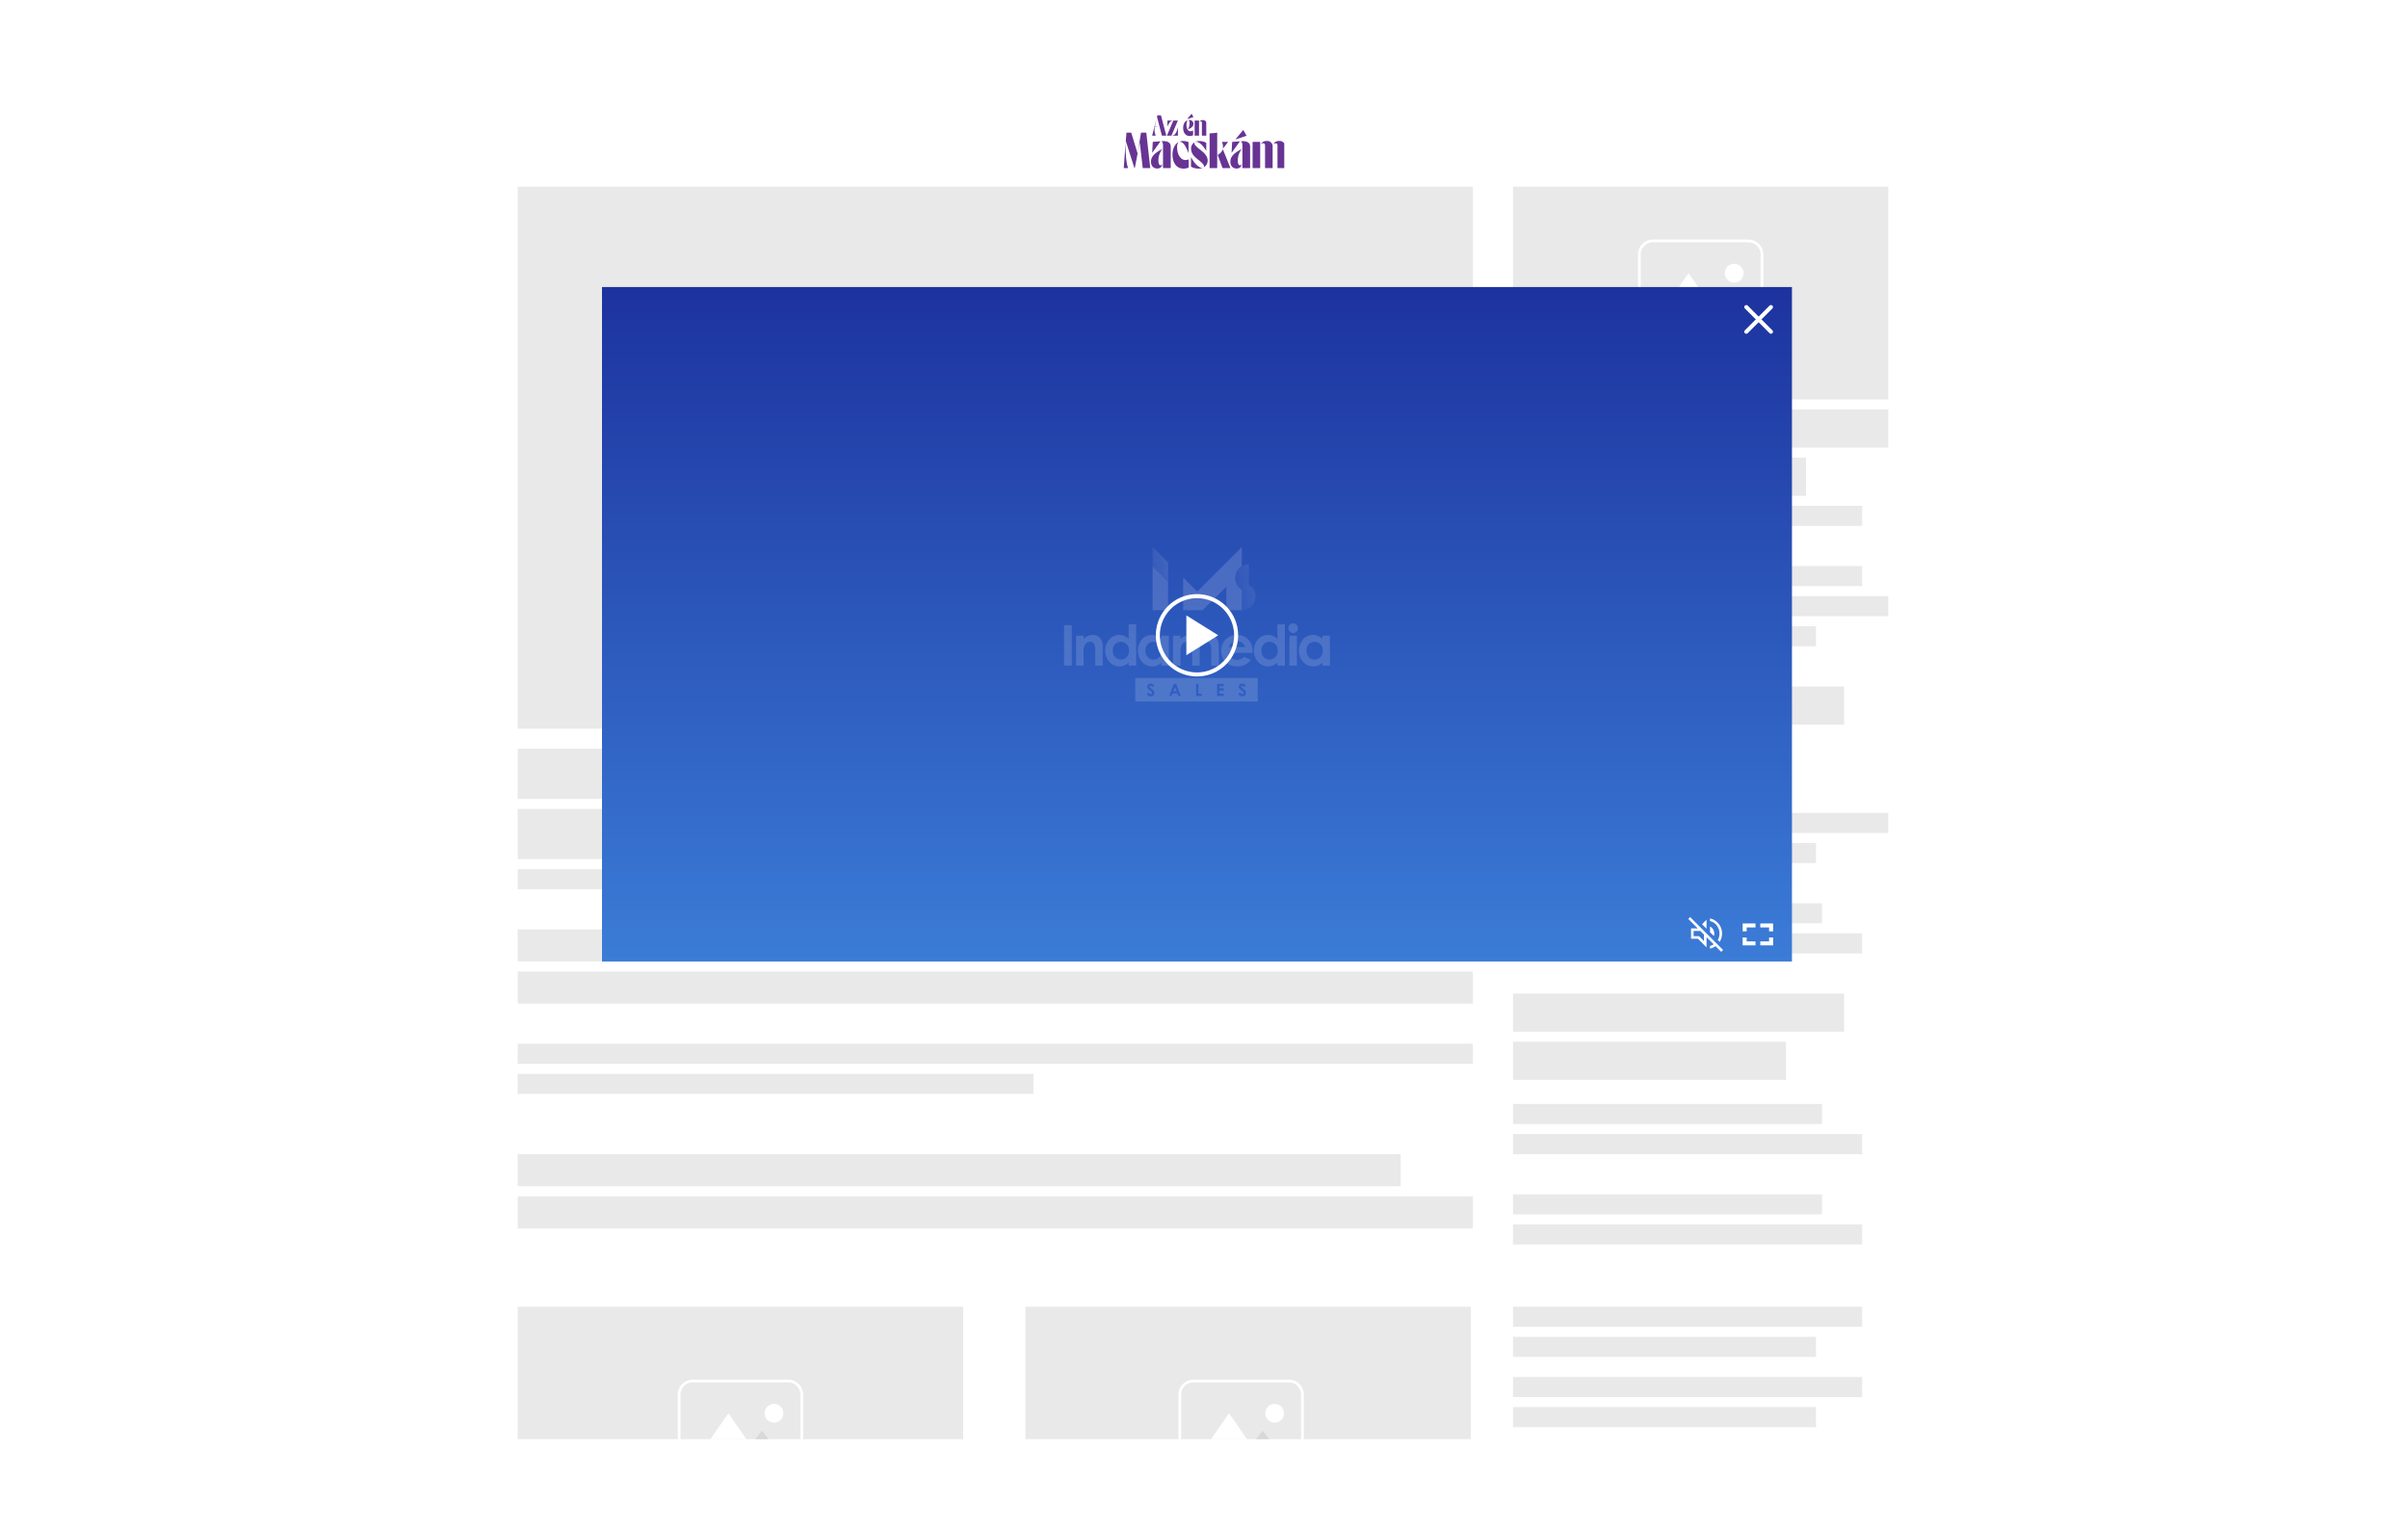 <svg xmlns="http://www.w3.org/2000/svg" xmlns:xlink="http://www.w3.org/1999/xlink" width="1200" height="762" viewBox="0 0 1200 762"><defs><filter id="Rectangle_4195" x="0" y="0" width="1200" height="762" filterUnits="userSpaceOnUse"></filter><clipPath id="clip-path"><rect id="Rectangle_4228" data-name="Rectangle 4228" width="475" height="66" transform="translate(4673 -2394)" fill="#fff" stroke="#707070" stroke-width="1"/></clipPath><linearGradient id="linear-gradient" x1="0.5" x2="0.5" y2="1" gradientUnits="objectBoundingBox"><stop offset="0" stop-color="#1d339f"/><stop offset="1" stop-color="#3b7cd7"/></linearGradient><linearGradient id="linear-gradient-2" x1="1" y1="0.446" x2="-1.078" y2="1.197" gradientUnits="objectBoundingBox"><stop offset="0" stop-color="#fff" stop-opacity="0.8"/><stop offset="0.151" stop-color="#fff" stop-opacity="0.635"/><stop offset="1" stop-color="#fff" stop-opacity="0"/></linearGradient><linearGradient id="linear-gradient-3" x1="1.229" y1="-0.037" x2="0.183" y2="0.627" gradientUnits="objectBoundingBox"><stop offset="0" stop-color="#fff" stop-opacity="0.8"/><stop offset="1" stop-color="#fff" stop-opacity="0.2"/></linearGradient><clipPath id="clip-path-2"><rect id="Rectangle_2" data-name="Rectangle 2" width="80" height="27" transform="translate(0 0.338)" fill="#fff"/></clipPath></defs><g id="IndaSpot_Macska" transform="translate(-59 -16753)"><g transform="matrix(1, 0, 0, 1, 59, 16753)" filter="url(#Rectangle_4195)"><rect id="Rectangle_4195-2" data-name="Rectangle 4195" width="1110" height="672" transform="translate(45 45)" fill="#fff"/></g><rect id="Rectangle_4196" data-name="Rectangle 4196" width="476" height="270" transform="translate(317 16846)" fill="#e9e9e9"/><rect id="Rectangle_4198" data-name="Rectangle 4198" width="187" height="106" transform="translate(813 16846)" fill="#e9e9e9"/><rect id="Rectangle_4197" data-name="Rectangle 4197" width="430" height="25" transform="translate(317 17126)" fill="#e9e9e9"/><rect id="Rectangle_4199" data-name="Rectangle 4199" width="187" height="19" transform="translate(813 16957)" fill="#e9e9e9"/><rect id="Rectangle_4200" data-name="Rectangle 4200" width="165" height="19" transform="translate(813 17095)" fill="#e9e9e9"/><rect id="Rectangle_4215" data-name="Rectangle 4215" width="165" height="19" transform="translate(813 17248)" fill="#e9e9e9"/><rect id="Rectangle_4201" data-name="Rectangle 4201" width="146" height="19" transform="translate(813 16981)" fill="#e9e9e9"/><rect id="Rectangle_4202" data-name="Rectangle 4202" width="136" height="19" transform="translate(813 17119)" fill="#e9e9e9"/><rect id="Rectangle_4216" data-name="Rectangle 4216" width="136" height="19" transform="translate(813 17272)" fill="#e9e9e9"/><rect id="Rectangle_4203" data-name="Rectangle 4203" width="476" height="25" transform="translate(317 17156)" fill="#e9e9e9"/><rect id="Rectangle_4212" data-name="Rectangle 4212" width="440" height="16" transform="translate(317 17216)" fill="#e9e9e9"/><rect id="Rectangle_4221" data-name="Rectangle 4221" width="440" height="16" transform="translate(317 17328)" fill="#e9e9e9"/><rect id="Rectangle_4213" data-name="Rectangle 4213" width="476" height="16" transform="translate(317 17237)" fill="#e9e9e9"/><rect id="Rectangle_4222" data-name="Rectangle 4222" width="476" height="16" transform="translate(317 17349)" fill="#e9e9e9"/><rect id="Rectangle_4204" data-name="Rectangle 4204" width="453" height="10" transform="translate(317 17186)" fill="#e9e9e9"/><rect id="Rectangle_4205" data-name="Rectangle 4205" width="174" height="10" transform="translate(813 17005)" fill="#e9e9e9"/><rect id="Rectangle_4206" data-name="Rectangle 4206" width="174" height="10" transform="translate(813 17035)" fill="#e9e9e9"/><rect id="Rectangle_4207" data-name="Rectangle 4207" width="187" height="10" transform="translate(813 17050)" fill="#e9e9e9"/><rect id="Rectangle_4208" data-name="Rectangle 4208" width="187" height="10" transform="translate(813 17158)" fill="#e9e9e9"/><rect id="Rectangle_4209" data-name="Rectangle 4209" width="154" height="10" transform="translate(813 17203)" fill="#e9e9e9"/><rect id="Rectangle_4219" data-name="Rectangle 4219" width="154" height="10" transform="translate(813 17303)" fill="#e9e9e9"/><rect id="Rectangle_4223" data-name="Rectangle 4223" width="154" height="10" transform="translate(813 17348)" fill="#e9e9e9"/><rect id="Rectangle_4210" data-name="Rectangle 4210" width="151" height="10" transform="translate(813 17065)" fill="#e9e9e9"/><rect id="Rectangle_4211" data-name="Rectangle 4211" width="151" height="10" transform="translate(813 17173)" fill="#e9e9e9"/><rect id="Rectangle_4214" data-name="Rectangle 4214" width="174" height="10" transform="translate(813 17218)" fill="#e9e9e9"/><rect id="Rectangle_4220" data-name="Rectangle 4220" width="174" height="10" transform="translate(813 17318)" fill="#e9e9e9"/><rect id="Rectangle_4224" data-name="Rectangle 4224" width="174" height="10" transform="translate(813 17363)" fill="#e9e9e9"/><rect id="Rectangle_4225" data-name="Rectangle 4225" width="174" height="10" transform="translate(813 17404)" fill="#e9e9e9"/><rect id="Rectangle_4230" data-name="Rectangle 4230" width="174" height="10" transform="translate(813 17439)" fill="#e9e9e9"/><rect id="Rectangle_4229" data-name="Rectangle 4229" width="151" height="10" transform="translate(813 17419)" fill="#e9e9e9"/><rect id="Rectangle_4231" data-name="Rectangle 4231" width="151" height="10" transform="translate(813 17454)" fill="#e9e9e9"/><rect id="Rectangle_4217" data-name="Rectangle 4217" width="476" height="10" transform="translate(317 17273)" fill="#e9e9e9"/><rect id="Rectangle_4218" data-name="Rectangle 4218" width="257" height="10" transform="translate(317 17288)" fill="#e9e9e9"/><g id="Group_40919" data-name="Group 40919" transform="translate(1130.465 25214.023)"><path id="Rectangle_3276" data-name="Rectangle 3276" d="M13.466.709A12.758,12.758,0,0,0,.709,13.465V87.886a12.758,12.758,0,0,0,12.758,12.758H105.6a12.758,12.758,0,0,0,12.758-12.758V13.466A12.758,12.758,0,0,0,105.6.709H13.466m0-.709H105.6a13.466,13.466,0,0,1,13.466,13.466v74.42A13.466,13.466,0,0,1,105.6,101.352H13.466A13.466,13.466,0,0,1,0,87.886V13.466A13.466,13.466,0,0,1,13.466,0Z" transform="translate(-635 -8274.2)" fill="#fff"/><path id="Rectangle_3276_-_Outline" data-name="Rectangle 3276 - Outline" d="M13.466-.5H105.6a13.966,13.966,0,0,1,13.966,13.966v74.42A13.966,13.966,0,0,1,105.6,101.852H13.466A13.966,13.966,0,0,1-.5,87.886V13.466A13.966,13.966,0,0,1,13.466-.5ZM105.6,100.143a12.258,12.258,0,0,0,12.258-12.258V13.466A12.258,12.258,0,0,0,105.6,1.209H13.466A12.258,12.258,0,0,0,1.209,13.465V87.886a12.258,12.258,0,0,0,12.258,12.258Z" transform="translate(-635 -8274.2)" fill="#fff"/><path id="Polygon_8" data-name="Polygon 8" d="M33,0,66,47H0Z" transform="translate(-620.464 -8243.024)" fill="#fff"/><path id="Polygon_9" data-name="Polygon 9" d="M23.5,0,47,29H0Z" transform="translate(-578.464 -8225.024)" fill="#d8d8d8"/><circle id="Ellipse_738" data-name="Ellipse 738" cx="9.5" cy="9.5" r="9.5" transform="translate(-552.464 -8253.024)" fill="#fff"/></g><g id="Group_40921" data-name="Group 40921" transform="translate(1510.763 25147.037)"><path id="Rectangle_3276-2" data-name="Rectangle 3276" d="M6.953.366A6.587,6.587,0,0,0,.366,6.953V45.374a6.587,6.587,0,0,0,6.587,6.587h47.57a6.587,6.587,0,0,0,6.587-6.587V6.953A6.587,6.587,0,0,0,54.522.366H6.953m0-.366h47.57a6.953,6.953,0,0,1,6.953,6.953V45.374a6.953,6.953,0,0,1-6.953,6.953H6.953A6.953,6.953,0,0,1,0,45.374V6.953A6.953,6.953,0,0,1,6.953,0Z" transform="translate(-635 -8274.2)" fill="#fff"/><path id="Rectangle_3276_-_Outline-2" data-name="Rectangle 3276 - Outline" d="M6.953-.5h47.57a7.461,7.461,0,0,1,7.453,7.453V45.374a7.461,7.461,0,0,1-7.453,7.453H6.953A7.461,7.461,0,0,1-.5,45.374V6.953A7.461,7.461,0,0,1,6.953-.5Zm47.57,51.961a6.087,6.087,0,0,0,6.087-6.087V6.953A6.087,6.087,0,0,0,54.522.866H6.953A6.087,6.087,0,0,0,.866,6.953V45.374a6.087,6.087,0,0,0,6.087,6.087Z" transform="translate(-635 -8274.2)" fill="#fff"/><path id="Polygon_8-2" data-name="Polygon 8" d="M16.7,0l16.7,24.055H0Z" transform="translate(-626.982 -8257.956)" fill="#fff"/><path id="Polygon_9-2" data-name="Polygon 9" d="M12.028,0,24.055,15.369H0Z" transform="translate(-605.599 -8249.27)" fill="#d8d8d8"/><circle id="Ellipse_738-2" data-name="Ellipse 738" cx="4.677" cy="4.677" r="4.677" transform="translate(-592.235 -8262.634)" fill="#fff"/></g><path id="Path_50512" data-name="Path 50512" d="M-2450-8769.4h-553v-1h553Z" transform="translate(3385 26143.898)" fill="#fff"/><g id="Mask_Group_70" data-name="Mask Group 70" transform="translate(-4356 19798)" clip-path="url(#clip-path)"><rect id="Rectangle_4226" data-name="Rectangle 4226" width="222" height="126" transform="translate(4673 -2394)" fill="#e9e9e9"/><rect id="Rectangle_4227" data-name="Rectangle 4227" width="222" height="126" transform="translate(4926 -2394)" fill="#e9e9e9"/><g id="Group_40922" data-name="Group 40922" transform="translate(5388.263 5917.037)"><path id="Rectangle_3276-3" data-name="Rectangle 3276" d="M6.953.366A6.587,6.587,0,0,0,.366,6.953V45.374a6.587,6.587,0,0,0,6.587,6.587h47.57a6.587,6.587,0,0,0,6.587-6.587V6.953A6.587,6.587,0,0,0,54.522.366H6.953m0-.366h47.57a6.953,6.953,0,0,1,6.953,6.953V45.374a6.953,6.953,0,0,1-6.953,6.953H6.953A6.953,6.953,0,0,1,0,45.374V6.953A6.953,6.953,0,0,1,6.953,0Z" transform="translate(-635 -8274.2)" fill="#fff"/><path id="Rectangle_3276_-_Outline-3" data-name="Rectangle 3276 - Outline" d="M6.953-.5h47.57a7.461,7.461,0,0,1,7.453,7.453V45.374a7.461,7.461,0,0,1-7.453,7.453H6.953A7.461,7.461,0,0,1-.5,45.374V6.953A7.461,7.461,0,0,1,6.953-.5Zm47.57,51.961a6.087,6.087,0,0,0,6.087-6.087V6.953A6.087,6.087,0,0,0,54.522.866H6.953A6.087,6.087,0,0,0,.866,6.953V45.374a6.087,6.087,0,0,0,6.087,6.087Z" transform="translate(-635 -8274.2)" fill="#fff"/><path id="Polygon_28" data-name="Polygon 28" d="M16.7,0l16.7,24.055H0Z" transform="translate(-626.982 -8257.956)" fill="#fff"/><path id="Polygon_29" data-name="Polygon 29" d="M12.028,0,24.055,15.369H0Z" transform="translate(-605.599 -8249.27)" fill="#d8d8d8"/><circle id="Ellipse_4338" data-name="Ellipse 4338" cx="4.677" cy="4.677" r="4.677" transform="translate(-592.235 -8262.634)" fill="#fff"/></g><g id="Group_40923" data-name="Group 40923" transform="translate(5637.763 5917.037)"><path id="Rectangle_3276-4" data-name="Rectangle 3276" d="M6.953.366A6.587,6.587,0,0,0,.366,6.953V45.374a6.587,6.587,0,0,0,6.587,6.587h47.57a6.587,6.587,0,0,0,6.587-6.587V6.953A6.587,6.587,0,0,0,54.522.366H6.953m0-.366h47.57a6.953,6.953,0,0,1,6.953,6.953V45.374a6.953,6.953,0,0,1-6.953,6.953H6.953A6.953,6.953,0,0,1,0,45.374V6.953A6.953,6.953,0,0,1,6.953,0Z" transform="translate(-635 -8274.2)" fill="#fff"/><path id="Rectangle_3276_-_Outline-4" data-name="Rectangle 3276 - Outline" d="M6.953-.5h47.57a7.461,7.461,0,0,1,7.453,7.453V45.374a7.461,7.461,0,0,1-7.453,7.453H6.953A7.461,7.461,0,0,1-.5,45.374V6.953A7.461,7.461,0,0,1,6.953-.5Zm47.57,51.961a6.087,6.087,0,0,0,6.087-6.087V6.953A6.087,6.087,0,0,0,54.522.866H6.953A6.087,6.087,0,0,0,.866,6.953V45.374a6.087,6.087,0,0,0,6.087,6.087Z" transform="translate(-635 -8274.2)" fill="#fff"/><path id="Polygon_30" data-name="Polygon 30" d="M16.7,0l16.7,24.055H0Z" transform="translate(-626.982 -8257.956)" fill="#fff"/><path id="Polygon_31" data-name="Polygon 31" d="M12.028,0,24.055,15.369H0Z" transform="translate(-605.599 -8249.27)" fill="#d8d8d8"/><circle id="Ellipse_4339" data-name="Ellipse 4339" cx="4.677" cy="4.677" r="4.677" transform="translate(-592.235 -8262.634)" fill="#fff"/></g></g><g id="Group_40928" data-name="Group 40928"><g id="Group_40920" data-name="Group 40920" transform="translate(-1061.08 5045)"><rect id="Rectangle_3986" data-name="Rectangle 3986" width="593" height="336" transform="translate(1420.08 11851)" fill="url(#linear-gradient)"/><g id="Group_40925" data-name="Group 40925" transform="translate(1650.333 11980.5)" opacity="0.15"><g id="white" transform="translate(0 38.061)"><g id="Group_12449" data-name="Group 12449"><g id="Group_12448" data-name="Group 12448"><g id="Group_12447" data-name="Group 12447"><path id="Path_22497" data-name="Path 22497" d="M-2190.34,353.6h3.841v20.153h-3.841Z" transform="translate(2190.344 -352.705)" fill="#fff"/><path id="Path_22498" data-name="Path 22498" d="M-2152.21,383.212a6.643,6.643,0,0,1,4.4-1.912,4.906,4.906,0,0,1,3.667,1.433,4.906,4.906,0,0,1,1.433,3.667v10.19h-3.736v-7.051c0-2.947-.246-4.823-2.526-4.823a2.938,2.938,0,0,0-2.525,1.438,7.372,7.372,0,0,0-.737,4.1V396.6h-3.719V381.7h3.736Z" transform="translate(2161.977 -375.547)" fill="#fff"/><path id="Path_22499" data-name="Path 22499" d="M-2061.65,369.883a6.153,6.153,0,0,1-4.6,1.964c-3.789,0-7.1-3.262-7.1-7.823,0-4.666,3.139-7.858,7.016-7.858a6.393,6.393,0,0,1,4.683,2.017V350.8h3.736v20.662h-3.736Zm-7.946-5.893c0,2.561,1.684,4.437,4.017,4.437a4.118,4.118,0,0,0,3.026-1.329,4.118,4.118,0,0,0,1.074-3.126,4.077,4.077,0,0,0-1.087-3.093,4.077,4.077,0,0,0-3.013-1.292c-2.471-.017-4.011,1.947-4.011,4.4Z" transform="translate(2093.865 -350.397)" fill="#fff"/><path id="Path_22500" data-name="Path 22500" d="M-1968.84,395.116a6.154,6.154,0,0,1-4.6,1.964c-3.788,0-7.1-3.262-7.1-7.823,0-4.666,3.14-7.858,7.016-7.858a6.393,6.393,0,0,1,4.683,2.017v-1.631h3.736v14.909h-3.736Zm-7.946-5.893c0,2.561,1.684,4.438,4.017,4.438a4.118,4.118,0,0,0,3.026-1.329,4.119,4.119,0,0,0,1.074-3.126,4.077,4.077,0,0,0-1.087-3.093,4.077,4.077,0,0,0-3.013-1.292c-2.481-.021-4.021,1.946-4.021,4.4Z" transform="translate(2017.342 -375.629)" fill="#fff"/><path id="Path_22501" data-name="Path 22501" d="M-1867.35,396.594h-3.736v-7.209c0-2.894-.561-4.666-2.631-4.666-1.859,0-3.192,1.508-3.192,4.578v7.3h-3.736V381.686h3.718V383.4a6.269,6.269,0,0,1,4.666-2.1,4.689,4.689,0,0,1,4.35,2.666,5.866,5.866,0,0,1,5-2.666,5.057,5.057,0,0,1,3.981,1.736c.982,1.228,1.087,2.859,1.087,4.823v8.735h-3.736v-8.226c0-2.438-.877-3.648-2.561-3.648-1.877,0-3.227,1.456-3.227,4.525v7.349Z" transform="translate(1934.964 -375.547)" fill="#fff"/><path id="Path_22502" data-name="Path 22502" d="M-1729.1,393.7c-1.6,2.28-3.7,3.28-6.84,3.28a7.548,7.548,0,0,1-5.619-2.224,7.548,7.548,0,0,1-2.186-5.634,7.612,7.612,0,0,1,2.2-5.571,7.612,7.612,0,0,1,5.551-2.252c4.718,0,7.91,3.368,7.91,8.086,0,.333-.035.509-.035.842h-12.015a4,4,0,0,0,4.175,3.455,4.85,4.85,0,0,0,3.7-1.456Zm-2.754-6.419a4.045,4.045,0,0,0-4.1-2.806,4.076,4.076,0,0,0-4.017,2.806Z" transform="translate(1822.076 -375.547)" fill="#fff"/><path id="Path_22503" data-name="Path 22503" d="M-1639.24,369.883a6.153,6.153,0,0,1-4.6,1.964c-3.788,0-7.1-3.262-7.1-7.823,0-4.666,3.14-7.858,7.016-7.858a6.392,6.392,0,0,1,4.683,2.017V350.8h3.736v20.662h-3.736Zm-7.945-5.893c0,2.561,1.684,4.437,4.016,4.437a4.118,4.118,0,0,0,3.026-1.329,4.119,4.119,0,0,0,1.074-3.126,4.077,4.077,0,0,0-1.087-3.093,4.077,4.077,0,0,0-3.013-1.292c-2.481-.017-4.021,1.947-4.021,4.4Z" transform="translate(1745.552 -350.397)" fill="#fff"/><path id="Path_22504" data-name="Path 22504" d="M-1548.27,350.973a2.388,2.388,0,0,1-2.385,2.385,2.489,2.489,0,0,1-2.385-2.578,2.322,2.322,0,0,1,.717-1.637,2.322,2.322,0,0,1,1.668-.643,2.419,2.419,0,0,1,1.708.739,2.418,2.418,0,0,1,.677,1.734Zm-4.245,3.683h3.736v14.909h-3.736Z" transform="translate(1664.823 -348.5)" fill="#fff"/><path id="Path_22505" data-name="Path 22505" d="M-1511.24,395.116a6.153,6.153,0,0,1-4.6,1.964c-3.788,0-7.1-3.262-7.1-7.823,0-4.666,3.14-7.858,7.016-7.858a6.392,6.392,0,0,1,4.683,2.017v-1.631h3.736v14.909h-3.736Zm-7.946-5.893c0,2.561,1.684,4.438,4.017,4.438a4.118,4.118,0,0,0,3.026-1.329,4.119,4.119,0,0,0,1.074-3.126,4.077,4.077,0,0,0-1.087-3.093,4.077,4.077,0,0,0-3.013-1.292c-2.481-.021-4.021,1.946-4.021,4.4Z" transform="translate(1640.003 -375.629)" fill="#fff"/></g></g></g><g id="Group_12450" data-name="Group 12450" transform="translate(35.483 27.186)"><path id="Path_22506" data-name="Path 22506" d="M-1879.74,531.57h1.6l-.789-2.07Z" transform="translate(1898.74 -524.94)" fill="#fff"/><path id="Path_22507" data-name="Path 22507" d="M-1988.04,503.5v11.751H-1927V503.5Zm7.665,9.156a2.063,2.063,0,0,1-1.947-1.315l.965-.579c.281.526.6.789,1,.789a.64.64,0,0,0,.7-.561.926.926,0,0,0-.386-.666c-1.263-1.052-2-1.631-2-2.491a1.6,1.6,0,0,1,1.666-1.526,2.3,2.3,0,0,1,1.754.965l-.859.754a1.186,1.186,0,0,0-.912-.631.453.453,0,0,0-.346.1.453.453,0,0,0-.164.321c0,.228.175.386.351.544,1.122,1,2.034,1.473,2.034,2.561a1.72,1.72,0,0,1-.547,1.279,1.72,1.72,0,0,1-1.315.456Zm13.839-.158-.474-1.245h-2.473l-.491,1.245h-1.193l2.333-6.051h1.158l2.333,6.051Zm11.646,0h-2.823v-6.051h1.157v4.946h1.684v1.1Zm10.927-4.911h-2.14v1.07h2.14v1.123h-2.14v1.578h2.14v1.123h-3.3v-6.034h3.3Zm9.226,5.069a2.063,2.063,0,0,1-1.947-1.315l.965-.579c.281.526.6.789,1,.789a.64.64,0,0,0,.7-.561.927.927,0,0,0-.385-.666c-1.263-1.052-2-1.631-2-2.491a1.6,1.6,0,0,1,1.666-1.526,2.3,2.3,0,0,1,1.754.965l-.859.754a1.187,1.187,0,0,0-.912-.631.453.453,0,0,0-.346.1.453.453,0,0,0-.163.321c0,.228.176.386.351.544,1.123,1,2.034,1.473,2.034,2.561a1.73,1.73,0,0,1-.55,1.276,1.729,1.729,0,0,1-1.311.459Z" transform="translate(1988.044 -503.5)" fill="#fff"/></g></g><g id="Group_12453" data-name="Group 12453" transform="translate(44.139)"><g id="Group_12404" data-name="Group 12404"><path id="Path_22486" data-name="Path 22486" d="M2520.1,724.236v9.628l-7.7-7.7v-9.628Z" transform="translate(-2512.4 -716.533)" fill="url(#linear-gradient-2)"/><path id="Path_22487" data-name="Path 22487" d="M2520.1,779.235v14.179h-7.7V771.533Z" transform="translate(-2512.4 -761.905)" fill="#fff"/><path id="Path_22488" data-name="Path 22488" d="M2625.31,731.937a6.8,6.8,0,0,1,3.326-5.864v-9.54L2606.4,738.764l-7-7v16.3h9.628l11.9-11.729V748.06h7.7V737.82A6.935,6.935,0,0,1,2625.31,731.937Z" transform="translate(-2584.171 -716.533)" fill="#fff"/></g><path id="Path_22491" data-name="Path 22491" d="M2754.23,775.774v-10.24a6.829,6.829,0,0,0-3.5,12.691v10.24a6.829,6.829,0,0,0,3.5-12.691Z" transform="translate(-2706.263 -756.956)" fill="url(#linear-gradient-3)"/></g></g><g id="Group_40926" data-name="Group 40926" transform="translate(1345.081 -1794)"><path id="Ellipse_4336" data-name="Ellipse 4336" d="M20.5,2A18.5,18.5,0,1,0,33.581,7.419,18.5,18.5,0,0,0,20.5,2m0-2A20.5,20.5,0,1,1,0,20.5,20.5,20.5,0,0,1,20.5,0Z" transform="translate(351 13798)" fill="#fff"/><path id="Polygon_26" data-name="Polygon 26" d="M9.919,0l9.919,15.871H0Z" transform="translate(382.081 13808.581) rotate(90)" fill="#fff"/></g></g><path id="volume_off_FILL0_wght400_GRAD0_opsz48" d="M18.865,22.189l-2.836-2.836a7.455,7.455,0,0,1-1.3.741,7.836,7.836,0,0,1-1.45.483V19.245q.494-.15.956-.333a3.845,3.845,0,0,0,.87-.483L11.56,14.862v5.092l-4.3-4.3H3.825V10.5H7.177L2.45,5.774l.924-.924L19.789,21.243ZM18.091,17.2l-.924-.924a5.82,5.82,0,0,0,.634-1.547,6.883,6.883,0,0,0,.2-1.676,6.518,6.518,0,0,0-1.289-3.964A5.634,5.634,0,0,0,13.279,6.87V5.538a7.653,7.653,0,0,1,6.016,7.52,7.783,7.783,0,0,1-.3,2.149,7.589,7.589,0,0,1-.9,1.993ZM9.39,12.714Zm5.822,1.611-1.934-1.934V9.6a3.567,3.567,0,0,1,1.579,1.418,3.924,3.924,0,0,1,.569,2.063,3.724,3.724,0,0,1-.054.634A3.673,3.673,0,0,1,15.212,14.325ZM11.56,10.672,9.325,8.438,11.56,6.2Zm-1.289,6.145V13.594l-1.8-1.8H5.114v2.578H7.821Z" transform="translate(897.875 17205.016)" fill="#fff"/><g id="Group_40924" data-name="Group 40924" transform="translate(230 3486.603)"><path id="Path_50504" data-name="Path 50504" d="M7766.43,10164.4h-2v-3.947h6.4v2h-4.4Z" transform="translate(-7067 3566)" fill="#fff"/><path id="Path_50505" data-name="Path 50505" d="M7771.83,10164.4h-2v-1.947h-4.4v-2h6.4Z" transform="translate(-7059.22 3566)" fill="#fff"/><path id="Path_50506" data-name="Path 50506" d="M7770.83,10165.4h-6.4v-3.947h2v1.947h4.4Z" transform="translate(-7067 3571.984)" fill="#fff"/><path id="Path_50507" data-name="Path 50507" d="M7771.83,10165.4h-6.4v-2h4.4v-1.947h2Z" transform="translate(-7059.22 3571.984)" fill="#fff"/></g><g id="Group_40927" data-name="Group 40927"><path id="Path_50513" data-name="Path 50513" d="M7875.17,13387.1a1,1,0,0,1-.707-.293l-12.311-12.311a1,1,0,0,1,1.414-1.414l12.311,12.311a1,1,0,0,1-.707,1.707Z" transform="translate(-6933.621 3532.177)" fill="#fff"/><path id="Path_50514" data-name="Path 50514" d="M7862.86,13387.1a1,1,0,0,1-.707-1.707l12.311-12.311a1,1,0,0,1,1.414,1.414l-12.311,12.311A1,1,0,0,1,7862.86,13387.1Z" transform="translate(-6933.621 3532.177)" fill="#fff"/></g></g><g id="Layer_1_1_" data-name="Layer_1 (1)" transform="translate(619 16809.662)" clip-path="url(#clip-path-2)"><path id="Path_14" data-name="Path 14" d="M36.562,7.548A7.274,7.274,0,0,0,37,12.073H35.193L37.464,3.25l-.8,3.789a2.522,2.522,0,0,0-.067.308l1.914.107-1.954.093Zm5.7,4.525H40.071L37.626,2.715l.2-.816H39.58Z" transform="translate(-21.044 -1.136)" fill="#673493"/><path id="Path_15" data-name="Path 15" d="M56.712,8.493h2.247L55.77,16.016H53.512l3.2-7.523Zm-2.937,0h2.71c-1.316.2-2.006,1.151-2.71,3.025Zm5.235,7.523H56.074c1.581-.295,2.325-1.686,2.937-4.19Z" transform="translate(-31.998 -5.079)" fill="#673493"/><path id="Path_16" data-name="Path 16" d="M77.36,8.728a2.285,2.285,0,0,0,1.262-.4V10.7a3.454,3.454,0,0,1-1.673.388c-2.152,0-3.281-1.74-3.281-4,0-2.048.917-3.494,2.352-3.829-.371.147-.7,1.219-.7,2.409,0,1.7.717,3.066,2.046,3.066ZM77.866,0,78.8,1.661,75.635,2.692,77.868,0Zm-1.2,3.159a1.848,1.848,0,0,1,2.1,1.833c0,1.473-1.369,2.343-2.71,2.758.837-1.192,1.223-4.432.133-4.552a2.294,2.294,0,0,1,.479-.041Z" transform="translate(-44.051 0)" fill="#673493"/><path id="Path_17" data-name="Path 17" d="M87.91,8.116h2.179v7.523H87.91ZM93.7,9.534v6.1H91.524V9.2c0-.455-.2-.682-.558-.682a.785.785,0,0,0-.7.335,1.727,1.727,0,0,1,1.687-.99c1.754,0,1.754,1.285,1.754,1.674Z" transform="translate(-52.568 -4.701)" fill="#673493"/><path id="Path_18" data-name="Path 18" d="M0,41.1.946,28.6C.9,34.6,1.177,38.22,2.168,41.1ZM1.36,23.446H3.735L6.917,33.831,5.511,41.1H5.326L1.014,27.558Zm7.24,0h2.652L13.212,41.1H9.477L8,28.37l-.946,4.74Z" transform="translate(0 -14.02)" fill="#673493"/><path id="Path_19" data-name="Path 19" d="M62.76,37.14c0,3.182,1.66,6.133,4.151,6.133A3.35,3.35,0,0,0,68.5,42.9v4.112a6.31,6.31,0,0,1-2.606.535c-3.551,0-5.441-3.089-5.441-6.924,0-3.322,1.429-5.436,3.043-6.343a4.214,4.214,0,0,0-.739,2.858ZM65.8,33.8a6.87,6.87,0,0,1,2.629.535v5.529c-1.106-2.742-2.283-5.785-4.589-5.715A5.481,5.481,0,0,1,65.8,33.8Z" transform="translate(-36.149 -20.209)" fill="#673493"/><path id="Path_20" data-name="Path 20" d="M87.129,47.578a7.723,7.723,0,0,1-3.735-.953v-4.81c1.545,2.975,3.9,5.715,5.949,5.343a5.549,5.549,0,0,1-2.214.419Zm.069-4.252c-1.8-1.44-3.758-3.021-3.758-5.6a3.485,3.485,0,0,1,1.845-3.322c-.946.814,1.129,2.556,2.329,3.484,1.937,1.486,4.082,3.229,4.082,5.645A3.816,3.816,0,0,1,89.62,47C90.5,46.136,88.928,44.72,87.2,43.326Zm.369-9.478a7.376,7.376,0,0,1,3.435.86v4.019c-1.521-2.393-3.481-4.787-5.487-4.461A5.01,5.01,0,0,1,87.568,33.848Z" transform="translate(-49.867 -20.24)" fill="#673493"/><path id="Path_21" data-name="Path 21" d="M106.449,23.795a29.991,29.991,0,0,0,3.781-.349V41.1h-3.781ZM112.883,41.1l-2.4-6.575a5.288,5.288,0,0,0,2.56-2.812l3.781,9.385h-3.943Zm2.791-13.056-2.606,3.415a6.673,6.673,0,0,0-.462-3.415h3.067Z" transform="translate(-63.653 -14.02)" fill="#673493"/><path id="Path_22" data-name="Path 22" d="M159.736,34.238h3.781V47.294h-3.781ZM169.72,36.7V47.3h-3.781V36.121c0-.791-.254-1.184-.877-1.184a1.365,1.365,0,0,0-1.221.581,2.915,2.915,0,0,1,2.93-1.719,2.66,2.66,0,0,1,2.952,2.9Zm6.2,0V47.3h-3.781V36.121c0-.791-.254-1.184-.877-1.184a1.364,1.364,0,0,0-1.221.581,2.913,2.913,0,0,1,2.927-1.719,2.66,2.66,0,0,1,2.952,2.9Z" transform="translate(-95.517 -20.211)" fill="#673493"/><path id="Path_23" data-name="Path 23" d="M132.2,49.994c0-2.62,1.9-4.366,5.693-6.35a9.184,9.184,0,0,0-1.991,5.831c0,1.37.352,2.337,1.149,2.337.469,0,.8-.331.96-.944-.3,1.486-1.008,2.525-2.695,2.525C133.369,53.393,132.2,52.048,132.2,49.994Z" transform="translate(-79.051 -26.097)" fill="#673493"/><path id="Path_24" data-name="Path 24" d="M145.062,34.029c.529.351.816.767.816,2.128V47.389h3.843V36.638c0-3.136-4-2.684-4.657-2.61Z" transform="translate(-86.743 -20.309)" fill="#673493"/><path id="Path_25" data-name="Path 25" d="M133.671,39.934l.293-5.461,3.864-.293Z" transform="translate(-79.931 -20.439)" fill="#673493"/><path id="Path_26" data-name="Path 26" d="M142.329,20.043l1.641,2.928-5.576,1.818Z" transform="translate(-82.756 -11.985)" fill="#673493"/><path id="Path_27" data-name="Path 27" d="M33.8,49.96c0-2.62,1.9-4.366,5.693-6.35A9.185,9.185,0,0,0,37.5,49.44c0,1.37.352,2.337,1.148,2.337.469,0,.8-.331.96-.944-.3,1.486-1.008,2.525-2.695,2.525C34.967,53.359,33.8,52.014,33.8,49.96Z" transform="translate(-20.209 -26.077)" fill="#673493"/><path id="Path_28" data-name="Path 28" d="M46.656,34c.529.351.816.767.816,2.128V47.355h3.843V36.6c0-3.136-4-2.684-4.657-2.61Z" transform="translate(-27.899 -20.289)" fill="#673493"/><path id="Path_29" data-name="Path 29" d="M35.27,39.9l.292-5.461,3.864-.293Z" transform="translate(-21.09 -20.419)" fill="#673493"/></g></g></svg>
